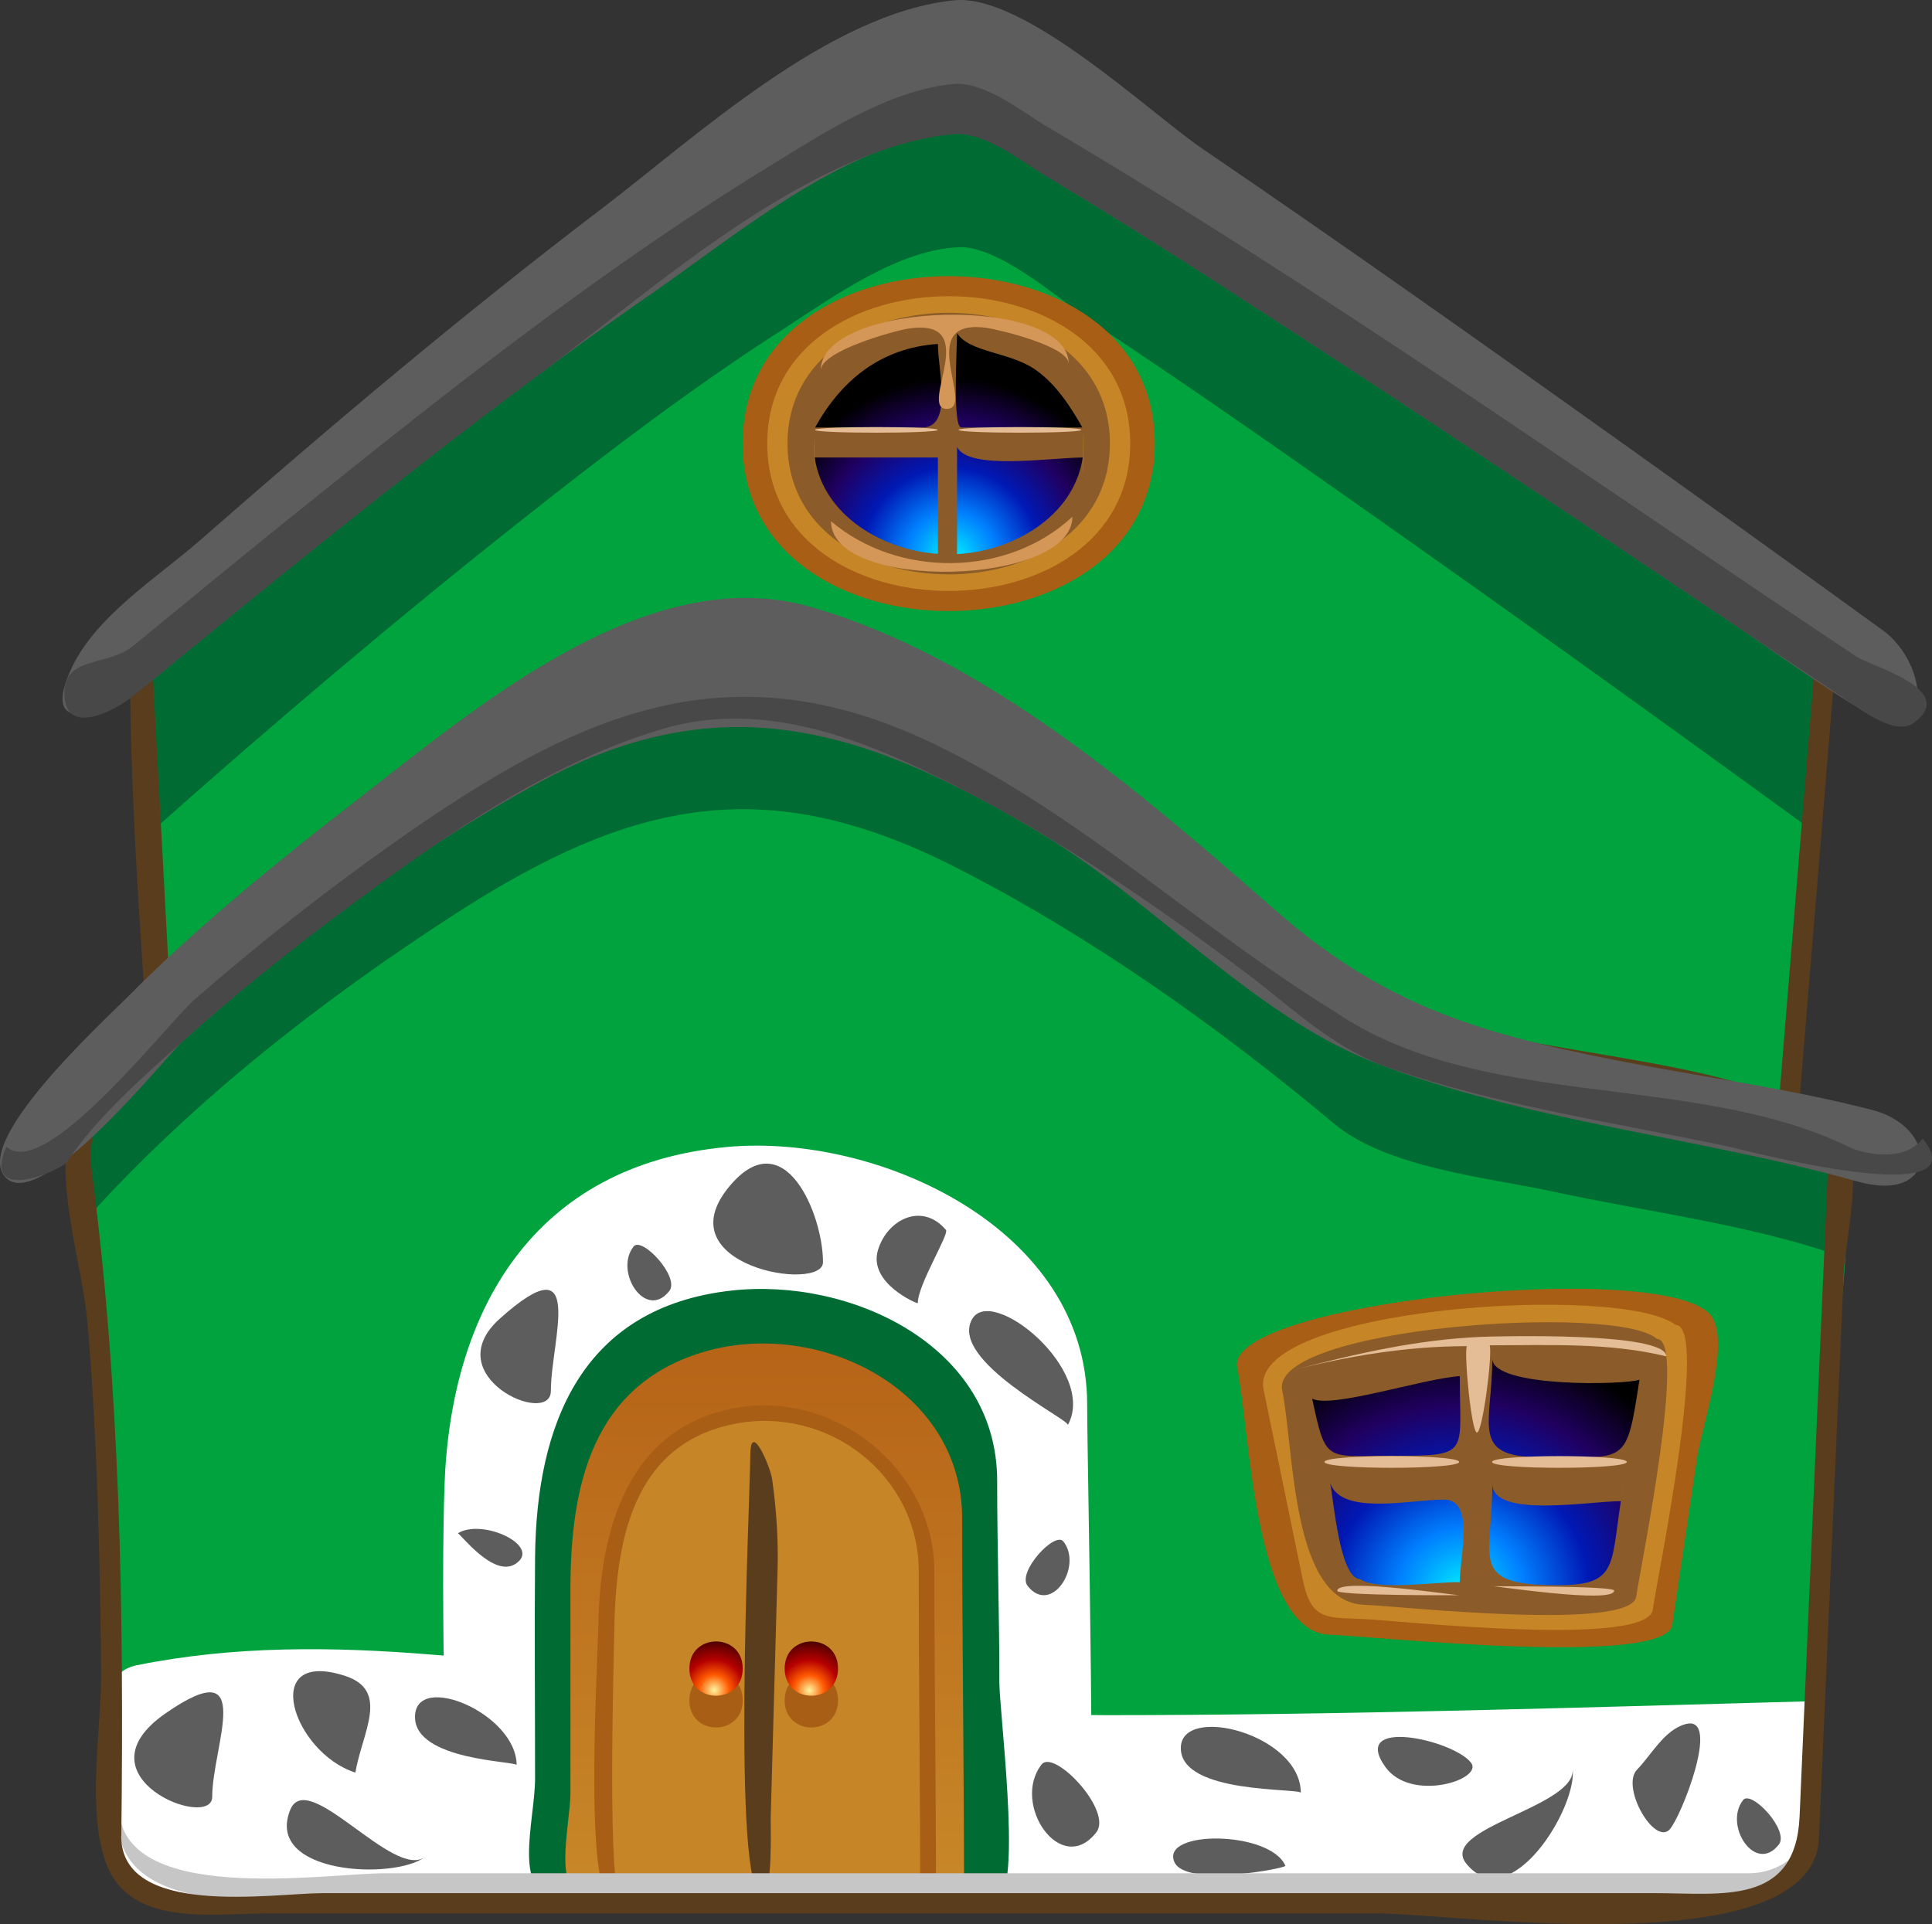 <?xml version="1.0" encoding="UTF-8"?>
<svg enable-background="new 0 0 129.143 128.634"   sodipodi:version="0.32" space="preserve" version="1.1" viewBox="0 0 129.14 128.63" xmlns="http://www.w3.org/2000/svg" xmlns:sodipodi="http://inkscape.sourceforge.net/DTD/sodipodi-0.dtd">
<rect x="0" y="0" width="129.14" height="128.63" fill="#333333" stroke="none"/>
<sodipodi:namedview bordercolor="#666666" borderopacity="1.0" pagecolor="#ffffff"/>
<path d="m118.88 82.416h-102.33c-5.645 0-4.979 0.422-5.298-5.48-0.555-10.285-1.11-20.57-1.665-30.856-0.298-5.529 3.482-6.924 7.698-10.557 8.835-7.612 17.833-15.081 27.262-21.951 5.172-3.769 10.674-7.941 16.739-10.167 3.634-1.333 5.623 0.418 8.696 2.37 12.306 7.813 24.112 16.46 35.951 24.952 4.639 3.328 9.27 6.668 13.889 10.024 2.667 1.937 2.312 1.901 2.029 5.329-0.98 12.111-1.98 24.224-2.97 36.336" fill="#00A33D"/>
<path d="m64.411 16.521c2.918 0.271 6.686 3.755 9.002 5.287 5.79 3.83 11.48 7.805 17.155 11.8 10.236 7.2 20.403 14.501 30.517 21.874 0.268-3.251 2.809-11.773 7e-3 -13.813-5.392-3.921-10.8-7.823-16.221-11.707-12.616-9.042-25.402-19.962-39.387-26.842-4.007-1.973-11.19 3.79-14.252 5.803-8.415 5.532-16.316 11.868-24.075 18.274-5.637 4.655-11.194 9.408-16.659 14.264-2.862 2.543-0.586 10.534-0.392 14.156 8.09-7.2 16.363-14.209 24.857-20.927 5.573-4.409 11.248-8.736 17.229-12.584 3.386-2.179 7.977-5.585 12.22-5.585" fill="#006B33"/>
<path d="m77.19 29.648c0 14.936-27.551 14.94-27.551 0 0-14.92 27.551-14.915 27.551 0" fill="#A85E14"/>
<path d="m75.547 29.648c0 13.144-24.262 13.144-24.262 0 0-13.127 24.262-13.126 24.262 0" fill="#C68526"/>
<path d="m74.189 29.648c0 11.667-21.548 11.669-21.548 0 1e-3 -11.65 21.548-11.648 21.548 0" fill="#8B5C29"/>
<radialGradient id="k" cx="-354.2" cy="500" r="1.677" gradientTransform="matrix(7.117 0 0 -7.117 2584.4 3595.7)" gradientUnits="userSpaceOnUse">
<stop stop-color="#00F6FF" offset="0"/>
<stop stop-color="#00A3FF" offset=".171"/>
<stop stop-color="#0081FF" offset=".25"/>
<stop stop-color="#0019B5" offset=".5"/>
<stop stop-color="#200061" offset=".75"/>
<stop offset="1"/>
</radialGradient>
<path d="m62.691 30.585h-8.236c0.586 3.913 4.583 6.2 8.236 6.442v-6.442m1.283-0.709v7.167c3.703-0.192 7.806-2.482 8.4-6.457-2.14-1e-3 -7.639 0.886-8.4-0.71m-1.283-6.881c-3.861 0.254-6.497 2.489-8.209 5.583h7.173c2.058 0 1.036-3.857 1.036-5.583m1.283-0.724c0 0.905-0.324 6.307 0.285 6.307h8.089c-0.737-1.3-1.73-2.891-3.15-3.872-1.713-1.186-4.418-1.143-5.224-2.435" fill="url(#k)"/>
<linearGradient id="j" x1="-223.33" x2="-216.75" y1="511.37" y2="511.37" gradientTransform="matrix(0 -15.262 -15.262 0 7876.9 -3344.7)" gradientUnits="userSpaceOnUse">
<stop stop-color="#FFB600" offset="0"/>
<stop offset="1"/>
</linearGradient>
<path d="m72.438 29.876c-0.156 5.68 0-3.787 0 0" fill="url(#j)"/>
<linearGradient id="i" x1="-222.93" x2="-217.56" y1="512.55" y2="512.55" gradientTransform="matrix(0 -15.262 -15.262 0 7876.9 -3344.7)" gradientUnits="userSpaceOnUse">
<stop stop-color="#FFB600" offset="0"/>
<stop offset="1"/>
</linearGradient>
<path d="m54.392 29.876c0-2.885 0.163 4.777 0 0" fill="url(#i)"/>
<path d="m71.44 24.333c0-4.644-16.586-4.272-16.586 0.452 0-1.346 5.022-2.682 5.807-2.808 5.141-0.822 0.665 5.356 2.626 5.356 1.984 0-2.313-6.143 2.711-5.407 0.66 0.094 5.442 1.199 5.442 2.407" fill="#D59758"/>
<path d="m71.68 34.548c0 4.64-16.132 5.048-16.132 0.299 4.499 3.818 11.8 3.739 16.132-0.299" fill="#D59758"/>
<path d="m62.679 28.738c0 0.251-8.201 0.251-8.201 0 1e-3 -0.25 8.201-0.25 8.201 0" fill="#E4BC96"/>
<path d="m72.274 28.738c0 0.251-8.201 0.251-8.201 0 0-0.25 8.201-0.25 8.201 0" fill="#E4BC96"/>
<path d="m8.945 41.941c-1.044 4.152 1.663 41.147 2.549 41.147h105.26c0.219 0 2.737 0.104 2.75-0.062 0.266-3.247 0.534-6.493 0.8-9.74 0.814-9.898 1.628-19.797 2.439-29.696 0.221-2.684-3.451-4.07-5.489-5.548-5.863-4.252-11.742-8.481-17.642-12.683-10.839-7.718-21.687-16.451-33.5-22.655-3.253-1.708-7.256 0.924-10.106 2.523-6.781 3.807-13.051 8.561-19.182 13.324-9.574 7.441-18.87 15.279-27.885 23.39m55.474-38.552c2.719 0.306 6.177 3.526 8.346 4.964 6.311 4.184 12.512 8.532 18.701 12.896 6.827 4.814 13.624 9.678 20.398 14.568 4.354 3.143 9.772 4.688 9.313 10.289-0.854 10.395-1.709 20.79-2.563 31.187-0.486 5.913-1.632 4.439-7.396 4.439h-97.616c-2.009 0-1.444-0.686-1.556-2.734-0.519-9.656-1.038-19.311-1.559-28.965-0.131-2.433-0.261-4.865-0.393-7.295 2.035-1.818 4.088-3.615 6.151-5.401 8.198-7.103 16.539-14.063 25.189-20.608 5.76-4.355 15.194-13.34 22.993-13.34" fill="#5A3D1C"/>
<path d="m120.92 122.73c0 6.242-10.286 4.512-14.15 4.512h-89.034c-6.521 0-10.295-0.35-10.275-8.264 0.024-8.599-0.044-17.22-0.573-25.803-0.288-4.653-3.435-14.27-1.087-18.637 4.426-8.239 14.976-16.008 22.229-21.557 9.917-7.584 19.47-13.581 31.711-7.903 10.542 4.892 20.084 12.553 28.631 20.356 3.439 3.143 9.959 3.95 14.298 4.982 6.051 1.438 12.422 2.333 18.288 4.448 4.621 1.666 1.337 16.483 1.164 20.402-0.4 9.152-0.8 18.312-1.2 27.462" fill="#00A33D"/>
<path d="m122.82 77.203c-10.637-2.228-25.192-1.898-33.801-9.243-9.564-8.161-20.238-16.76-32.152-21.14-12.28-4.512-23.563 4.771-32.831 11.952-4.512 3.498-8.88 7.191-13.104 11.033-1.072 0.977-2.025 1.933-3.017 3.004-3.151 3.396-2.588 4.16-2.078 8.609 7.096-7.871 15.799-14.653 24.673-20.373 11.724-7.558 20.725-9.515 33.411-3.04 9.021 4.604 17.495 10.626 25.259 17.118 3.533 2.955 10.207 3.586 14.521 4.517 6.257 1.354 12.831 2.149 18.912 4.197 0.07-2.212 0.14-4.422 0.21-6.634" fill="#006B33"/>
<path d="m73.804 114.66c-15.038 0-29.956-2.825-44.911-4.043-6.605-0.539-13.232-0.613-19.756 0.71-3.226 0.655-1.702 5.713-1.702 8.554 0 6.732 3.489 7.364 8.996 7.364h98.059c7.682 0 6.578-7.605 6.877-13.522-15.85 0.43-31.713 0.94-47.566 0.94" fill="#fff"/>
<path d="m72.669 93.879c0-11.737-13.956-18.127-24.06-17.202-12.98 1.188-18.524 10.995-18.901 22.744-0.185 5.805-0.016 11.641-0.016 17.447v9.222c0 1.419 1.434 0.808 2.695 0.808h40.25c0.708 0 0.032-28.879 0.032-33.021" fill="#fff"/>
<path d="m50.836 106.3c0 0.704 0.088 6.454-1.529 6.454-2.258 0-2.258-12.906 0-12.906 1.617 0 1.529 5.746 1.529 6.456" fill="#C68526"/>
<path d="m66.653 98.995c0-9.056-9.829-13.602-17.758-12.718-10.038 1.117-13.049 8.975-13.129 17.836-0.044 4.921 0 9.845 0 14.764 0 2.921-1.683 8.021 1.816 8.021h16.428c2.087 0 11.184 1.405 12.791 0 1.441-1.262 0-12.475 0-14.435 1e-3 -4.49-0.148-8.98-0.148-13.465" fill="#006B33"/>
<linearGradient id="h" x1="-239.01" x2="-237.33" y1="465.84" y2="465.84" gradientTransform="matrix(0 -119.33 -119.33 0 55641 -28279)" gradientUnits="userSpaceOnUse">
<stop stop-color="#FFFA5F" offset="0"/>
<stop stop-color="#9F3300" offset="1"/>
</linearGradient>
<path d="m64.313 101.5c0-8.649-9.619-13.367-17.235-11.133-7.539 2.212-8.949 9.034-8.949 15.908v13.583c0 2.227-1.367 7.042 1.364 7.042 2.292 0 24.947 0.105 24.947-0.106 0-8.43-0.127-16.87-0.127-25.29" fill="url(#h)"/>
<path d="m62.457 105.08c0-6.848-6.643-12.185-13.334-10.95-7.14 1.314-8.999 8.114-9.121 14.343-0.052 2.698-0.989 18.425 0.897 18.425 2.05 0 21.666 0.12 21.666-0.122 0-7.24-0.108-14.48-0.108-21.7" fill="#A85E14"/>
<path d="m61.411 105.05c0-6.416-6.033-11.074-12.271-9.869-6.942 1.341-7.988 7.99-8.082 13.877-0.035 2.188-0.493 17.844 0.477 17.844 1.948 0 19.974 0.128 19.974-0.129 0-7.24-0.098-14.49-0.098-21.72" fill="#C68526"/>
<path d="m51.514 121.57c0 0.567 0.139 5.079-0.566 5.079-2.083 0-0.819-26.225-0.794-29.397 0.018-2.337 1.346 0.848 1.453 1.604 0.295 2.069 0.423 4.064 0.366 6.142-0.155 5.52-0.307 11.05-0.459 16.57" fill="#5A3D1C"/>
<path d="m55.011 84.38c0 2.038-10.714 0.249-6.238-5.092 3.659-4.368 6.238 1.901 6.238 5.092" fill="#5E5D5D"/>
<path d="m14.185 120.12c0 2.282-9.231-1.343-3.115-5.583 6.126-4.25 3.115 2.21 3.115 5.58" fill="#5E5D5D"/>
<path d="m36.821 92.985c0 2.447-7.691-0.993-3.409-4.833 5.832-5.227 3.409 1.484 3.409 4.833" fill="#5E5D5D"/>
<path d="m63.229 82.223c0.236 0.276-1.899 3.692-1.879 4.897 1e-3 0.073-3.321-1.33-2.669-3.536 0.605-2.049 2.943-3.254 4.548-1.361" fill="#5E5D5D"/>
<path d="m23.05 112.03c3.045 0.986 1.157 3.786 0.703 6.471-4.189-1.34-6.445-8.32-0.703-6.47" fill="#5E5D5D"/>
<path d="m42.348 83.334c0.555-0.707 3.113 2.045 2.392 2.97-1.575 2.006-3.71-1.285-2.392-2.97" fill="#5E5D5D"/>
<path d="m116.51 120.34c0.555-0.708 3.114 2.043 2.393 2.971-1.57 2.01-3.71-1.29-2.39-2.97" fill="#5E5D5D"/>
<path d="m69.624 117.96c0.832-1.067 4.778 3.1 3.655 4.537-2.364 3.03-5.712-1.91-3.655-4.54" fill="#5E5D5D"/>
<path d="m71.078 103.05c-0.553-0.709-3.112 2.043-2.392 2.968 1.573 2 3.717-1.29 2.392-2.97" fill="#5E5D5D"/>
<path d="m85.919 124.73c0.071 0.164-6.67 1.465-7.42-0.25-0.941-2.17 6.408-2.1 7.42 0.25" fill="#5E5D5D"/>
<path d="m28.418 124.13c-2.086 1.601-7.869-6.016-9.023-3.127-1.718 4.3 6.977 4.71 9.023 3.13" fill="#5E5D5D"/>
<path d="m105.11 118.2c0.411 2.597-9.062 4.002-7.084 6.407 2.944 3.57 7.484-3.87 7.084-6.41" fill="#5E5D5D"/>
<path d="m98.329 117.84c0.861 1.121-4.006 2.688-5.728 0.284-2.402-3.36 4.55-1.82 5.728-0.28" fill="#5E5D5D"/>
<path d="m111.6 122.31c-1.038 1.062-3.285-2.869-2.17-4.014 0.96-0.98 1.82-2.656 3.248-3.039 2.41-0.64-0.34 6.29-1.08 7.05" fill="#5E5D5D"/>
<path d="m71.377 95.266c0.18-0.328-7.931-4.287-6.41-7.061 1.302-2.374 8.399 3.437 6.41 7.061" fill="#5E5D5D"/>
<path d="m86.95 119.86c0-0.339-8.021 0.117-8.021-2.994 0-2.98 8.021-0.94 8.021 2.99" fill="#5E5D5D"/>
<path d="m34.532 118c0-0.27-6.792-0.29-6.792-3.215 1e-3 -3.08 6.792-0.24 6.792 3.22" fill="#5E5D5D"/>
<path d="m30.6 102.51c0.108-0.068 2.36 2.99 3.843 2.047 1.857-1.18-2.198-3.09-3.843-2.05" fill="#5E5D5D"/>
<path d="m116.91 125.23h-91.17c-3.983 0-17.798 2.237-17.798-4.509-1.107 8.494 12.873 6.012 17.798 6.012h77.878c4.926 0 18.907 2.482 17.801-6.012 0 2.46-2.04 4.51-4.51 4.51" fill="#C6C6C6"/>
<path d="m49.645 113.67c0 2.419-3.565 2.419-3.565 0 0-2.42 3.565-2.42 3.565 0" fill="#A85E14"/>
<radialGradient id="g" cx="-568.76" cy="564.03" r="1.632" gradientTransform="matrix(2.482 0 0 -2.482 1459.4 1512.9)" gradientUnits="userSpaceOnUse">
<stop stop-color="#FFF59E" offset="0"/>
<stop stop-color="#FF5900" offset=".25"/>
<stop stop-color="#B50000" offset=".5"/>
<stop stop-color="#610000" offset=".75"/>
<stop offset="1"/>
</radialGradient>
<path d="m49.645 111.55c0 2.417-3.565 2.416-3.565 0 0-2.42 3.565-2.42 3.565 0" fill="url(#g)"/>
<path d="m56.014 113.67c0 2.419-3.565 2.419-3.565 0 0-2.42 3.565-2.42 3.565 0" fill="#A85E14"/>
<radialGradient id="f" cx="-567.73" cy="564.02" r="1.634" gradientTransform="matrix(2.482 0 0 -2.482 1463.2 1512.9)" gradientUnits="userSpaceOnUse">
<stop stop-color="#FFF59E" offset="0"/>
<stop stop-color="#FF5900" offset=".25"/>
<stop stop-color="#B50000" offset=".5"/>
<stop stop-color="#610000" offset=".75"/>
<stop offset="1"/>
</radialGradient>
<path d="m56.014 111.55c0 2.417-3.565 2.417-3.565 0s3.565-2.42 3.565 0" fill="url(#f)"/>
<path d="m111.8 108.52c0 3.025-20.145 0.854-22.932 0.762-5.048-0.164-5.321-13.73-6.173-17.863-0.901-4.38 28.563-7.317 31.653-3.498 1.399 1.729-0.626 7.623-0.902 9.493-0.55 3.698-1.1 7.408-1.65 11.108" fill="#A85E14"/>
<path d="m110.49 107.51c0 2.729-17.199 0.794-19.53 0.718-2.497-0.082-3.347-0.037-3.888-2.663-0.869-4.22-1.74-8.44-2.609-12.662-1.14-5.532 23.999-7.126 27.537-4.328 2.26-8e-3 -1.19 16.77-1.51 18.93" fill="#C68526"/>
<path d="m109.38 106.65c0 2.485-15.996 0.706-18.187 0.634-4.897-0.164-4.672-10.359-5.486-14.331-0.868-4.224 22.372-5.845 25.046-3.444 2.04 2e-3 -1.09 15.185-1.37 17.145" fill="#8B5C29"/>
<radialGradient id="e" cx="-317.29" cy="485.35" r="1.685" gradientTransform="matrix(10.376 0 0 -10.018 3389.8 4968.9)" gradientUnits="userSpaceOnUse">
<stop stop-color="#00F6FF" offset="0"/>
<stop stop-color="#00A3FF" offset=".171"/>
<stop stop-color="#0081FF" offset=".25"/>
<stop stop-color="#0019B5" offset=".5"/>
<stop stop-color="#200061" offset=".75"/>
<stop offset="1"/>
</radialGradient>
<path d="m97.576 91.997c-2.476 0.161-8.557 2.187-9.868 1.507 0.927 4.343 0.89 3.819 5.342 3.819 5.28 0 4.526-0.064 4.526-5.326" fill="url(#e)"/>
<radialGradient id="d" cx="-317.32" cy="485.34" r="1.697" gradientTransform="matrix(10.376 0 0 -10.019 3389.8 4969)" gradientUnits="userSpaceOnUse">
<stop stop-color="#00F6FF" offset="0"/>
<stop stop-color="#00A3FF" offset=".171"/>
<stop stop-color="#0081FF" offset=".25"/>
<stop stop-color="#0019B5" offset=".5"/>
<stop stop-color="#200061" offset=".75"/>
<stop offset="1"/>
</radialGradient>
<path d="m99.749 90.82c0 4.401-1.529 6.593 3.181 6.593 5.869 0 5.76 0.64 6.657-5.176-0.86 0.342-9.838 0.562-9.841-1.417" fill="url(#d)"/>
<radialGradient id="c" cx="-317.21" cy="485.26" r="1.73" gradientTransform="matrix(10.381 0 0 -10.024 3390.9 4970.8)" gradientUnits="userSpaceOnUse">
<stop stop-color="#00F6FF" offset="0"/>
<stop stop-color="#00A3FF" offset=".171"/>
<stop stop-color="#0081FF" offset=".25"/>
<stop stop-color="#0019B5" offset=".5"/>
<stop stop-color="#200061" offset=".75"/>
<stop offset="1"/>
</radialGradient>
<path d="m88.915 99.148c0.203 0.953 0.631 6.413 1.992 6.413 1.121 0.809 5.221 0.165 6.669 0.211 0-1.755 1.029-5.521-1.063-5.521-2.25 0-6.842 1.09-7.598-1.102" fill="url(#c)"/>
<radialGradient id="b" cx="-317.26" cy="485.37" r="1.696" gradientTransform="matrix(10.377 0 0 -10.02 3389.6 4969.7)" gradientUnits="userSpaceOnUse">
<stop stop-color="#00F6FF" offset="0"/>
<stop stop-color="#00A3FF" offset=".171"/>
<stop stop-color="#0081FF" offset=".25"/>
<stop stop-color="#0019B5" offset=".5"/>
<stop stop-color="#200061" offset=".75"/>
<stop offset="1"/>
</radialGradient>
<path d="m99.749 99.238c0 4.737-1.474 6.562 3.522 6.723 4.896 0.157 4.351-0.94 5.071-5.605-2.14 0-8.486 1.15-8.591-1.122" fill="url(#b)"/>
<linearGradient id="a" x1="-235.63" x2="-233.93" y1="474.82" y2="474.82" gradientTransform="matrix(0 -49.821 -49.821 0 23764 -11613)" gradientUnits="userSpaceOnUse">
<stop stop-color="#FFB600" offset="0"/>
<stop offset="1"/>
</linearGradient>
<path d="m108.52 99.238c-0.058 0.372-0.117 0.745-0.174 1.117 0.01-0.11 0.15-1.006 0.17-1.122" fill="url(#a)"/>
<path d="m99.005 89.372c-4.415 0.19-8.498 1.161-12.736 2.265 3.818-0.987 7.824-1.643 11.775-1.643-0.192 0.544 0.312 5.774 0.68 5.774 0.382 0 1.051-5.284 0.849-5.832 3.931 0 7.95-0.196 11.803 0.737 0-1.656-11.443-1.34-12.375-1.301" fill="#E4BC96"/>
<path d="m99.657 106.04c-0.129-0.096 8.237 1.229 8.237 0.294 0.01-0.32-7.85-0.28-8.233-0.29m-2.037 0.6c0.13 0.094-8.236-1.23-8.236-0.297 0 0.33 7.858 0.3 8.236 0.3" fill="#E4BC96"/>
<path d="m97.535 97.735c0 0.521-9.008 0.522-9.008 0 0-0.521 9.008-0.52 9.008 0" fill="#E4BC96"/>
<path d="m108.74 97.735c0 0.522-9.009 0.521-9.009 0 3e-3 -0.52 9.009-0.521 9.009 0" fill="#E4BC96"/>
<path d="m12.967 65.148c-2.77 3-7.062 6.244-8.256 10.217-1.094 3.637 0.832 9.396 1.141 13.071 0.653 7.765 0.833 15.565 0.904 23.354 0.035 3.748-0.953 8.919 0.265 12.576 1.497 4.495 7.037 3.553 10.708 3.553h74.448c5.071 0 29.246 3.545 29.413-5.159 0.55-12.557 1.1-25.113 1.651-37.67 0.102-2.345 1.809-8.988-0.894-10.365-9.925-5.057-22.446-3.649-32.363-9.015-5.236-2.833-9.73-8.206-14.54-11.752-7.048-5.195-15.719-11.554-24.747-12.312-13.593-1.139-28.868 14.7-37.733 23.502m-4.854 57.582c0.177-14.918-0.054-29.918-2.012-44.727-0.796-6.021 9.392-13.533 13.808-17.428 7.592-6.699 19.66-18.523 30.716-17.574 11.657 1.005 23.063 10.962 31.684 18.099 2.216 1.834 4.339 4.299 6.872 5.707 7.802 4.338 17.851 5.191 26.416 7.268 4.041 0.98 6.74 0.618 6.558 4.758-0.202 4.638-0.405 9.276-0.609 13.913-0.417 9.565-0.836 19.129-1.254 28.694-0.262 5.989-5.234 5.121-9.672 5.121h-89.037c-3.335 0-13.48 1.69-13.48-3.83" fill="#5A3D1C"/>
<path d="m12.074 69.736c7.364-6.562 15.375-12.775 24.063-17.479 12.348-6.687 21.998-3.407 33.542 3.521 7.317 4.391 14.157 12.103 22.065 15.201 10.288 4.029 21.811 5.024 32.422 8.008 5.394 1.516 5.506-3.617 0.954-4.792-5.623-1.453-11.442-2.204-17.138-3.322-9.492-1.866-15.63-3.814-22.707-10.002-8.983-7.852-19.425-16.965-31.123-20.307-10.826-3.091-22.18 6.624-30.116 12.774-5.068 3.929-10.16 8.037-14.74 12.543-1.41 1.524-11.1 10.084-9 12.742 2.163 2.738 10.53-7.636 11.78-8.887" fill="#5E5D5D"/>
<path d="m123.8 76.775c-10.463-5.205-24.701-2.415-34.562-9.134-9.191-5.647-16.865-13.104-26.759-17.886-13.905-6.719-24.064-1.92-36.054 6.518-4.665 3.283-9.157 6.829-13.455 10.579-1.747 1.523-9.965 12.172-12.544 9.807-1.487 3.404 2.418 2.175 3.988 1.114 1.954-2.997 5.081-5.726 7.721-8.089 3.733-3.344 7.669-6.479 11.702-9.45 6.204-4.573 12.998-9.31 20.474-11.51 6.826-2.009 13.553 0.753 19.614 3.846 6.869 3.505 13.293 7.891 19.439 12.531 3.11 2.348 5.744 4.981 9.473 6.278 7.317 2.543 15.131 3.672 22.687 5.268 0.806 0.17 16.963 4.465 12.996-0.537-1.06 1.401-3.28 1.201-4.72 0.665" fill="#494848"/>
<path d="m64.308 8.936c2.159 0.18 4.773 2.336 6.551 3.4 4.775 2.859 9.456 5.878 14.124 8.907 10.349 6.712 20.599 13.576 30.838 20.454 2.824 1.896 5.598 3.933 8.508 5.695 5.096 3.086 4.641-2.995 1.536-5.246-5.753-4.171-11.526-8.317-17.311-12.446-9.349-6.67-18.715-13.308-28.202-19.772-3.524-2.402-11.888-10.371-16.555-9.909-8.36 0.826-17.274 9.131-23.613 13.958-9.216 7.013-18.082 14.491-26.79 22.122-2.86 2.507-7.081 5.116-8.684 8.724-2.357 5.305 3.841 1.991 5.454 0.667 3.072-2.523 6.145-5.043 9.241-7.535 7.931-6.385 15.968-12.665 24.343-18.459 5.439-3.763 13.498-10.56 20.554-10.56" fill="#5E5D5D"/>
<path d="m124.02 43.849c-17.89-11.911-35.487-24.427-54-35.366-1.694-1.001-4.231-3.083-6.339-2.866-4.395 0.449-8.747 3.35-12.409 5.592-11.222 6.879-21.624 15.15-31.862 23.393-3.522 2.835-7.011 5.708-10.508 8.574-1.732 1.417-4.597 0.648-4.597 3.176 0 2.983 3.44 1.125 4.597 0.176 8.85-7.248 17.707-14.486 26.894-21.309 7.547-5.608 18.055-15.245 27.884-16.25 2.107-0.216 4.645 1.865 6.339 2.867 4.646 2.746 9.188 5.669 13.72 8.601 10.079 6.518 20.059 13.189 30.024 19.877 3.258 2.188 6.511 4.383 9.775 6.562 0.984 0.657 3.173 2.313 4.359 1.464 3.15-2.258-3.05-3.848-3.88-4.491" fill="#494848"/>
</svg>
